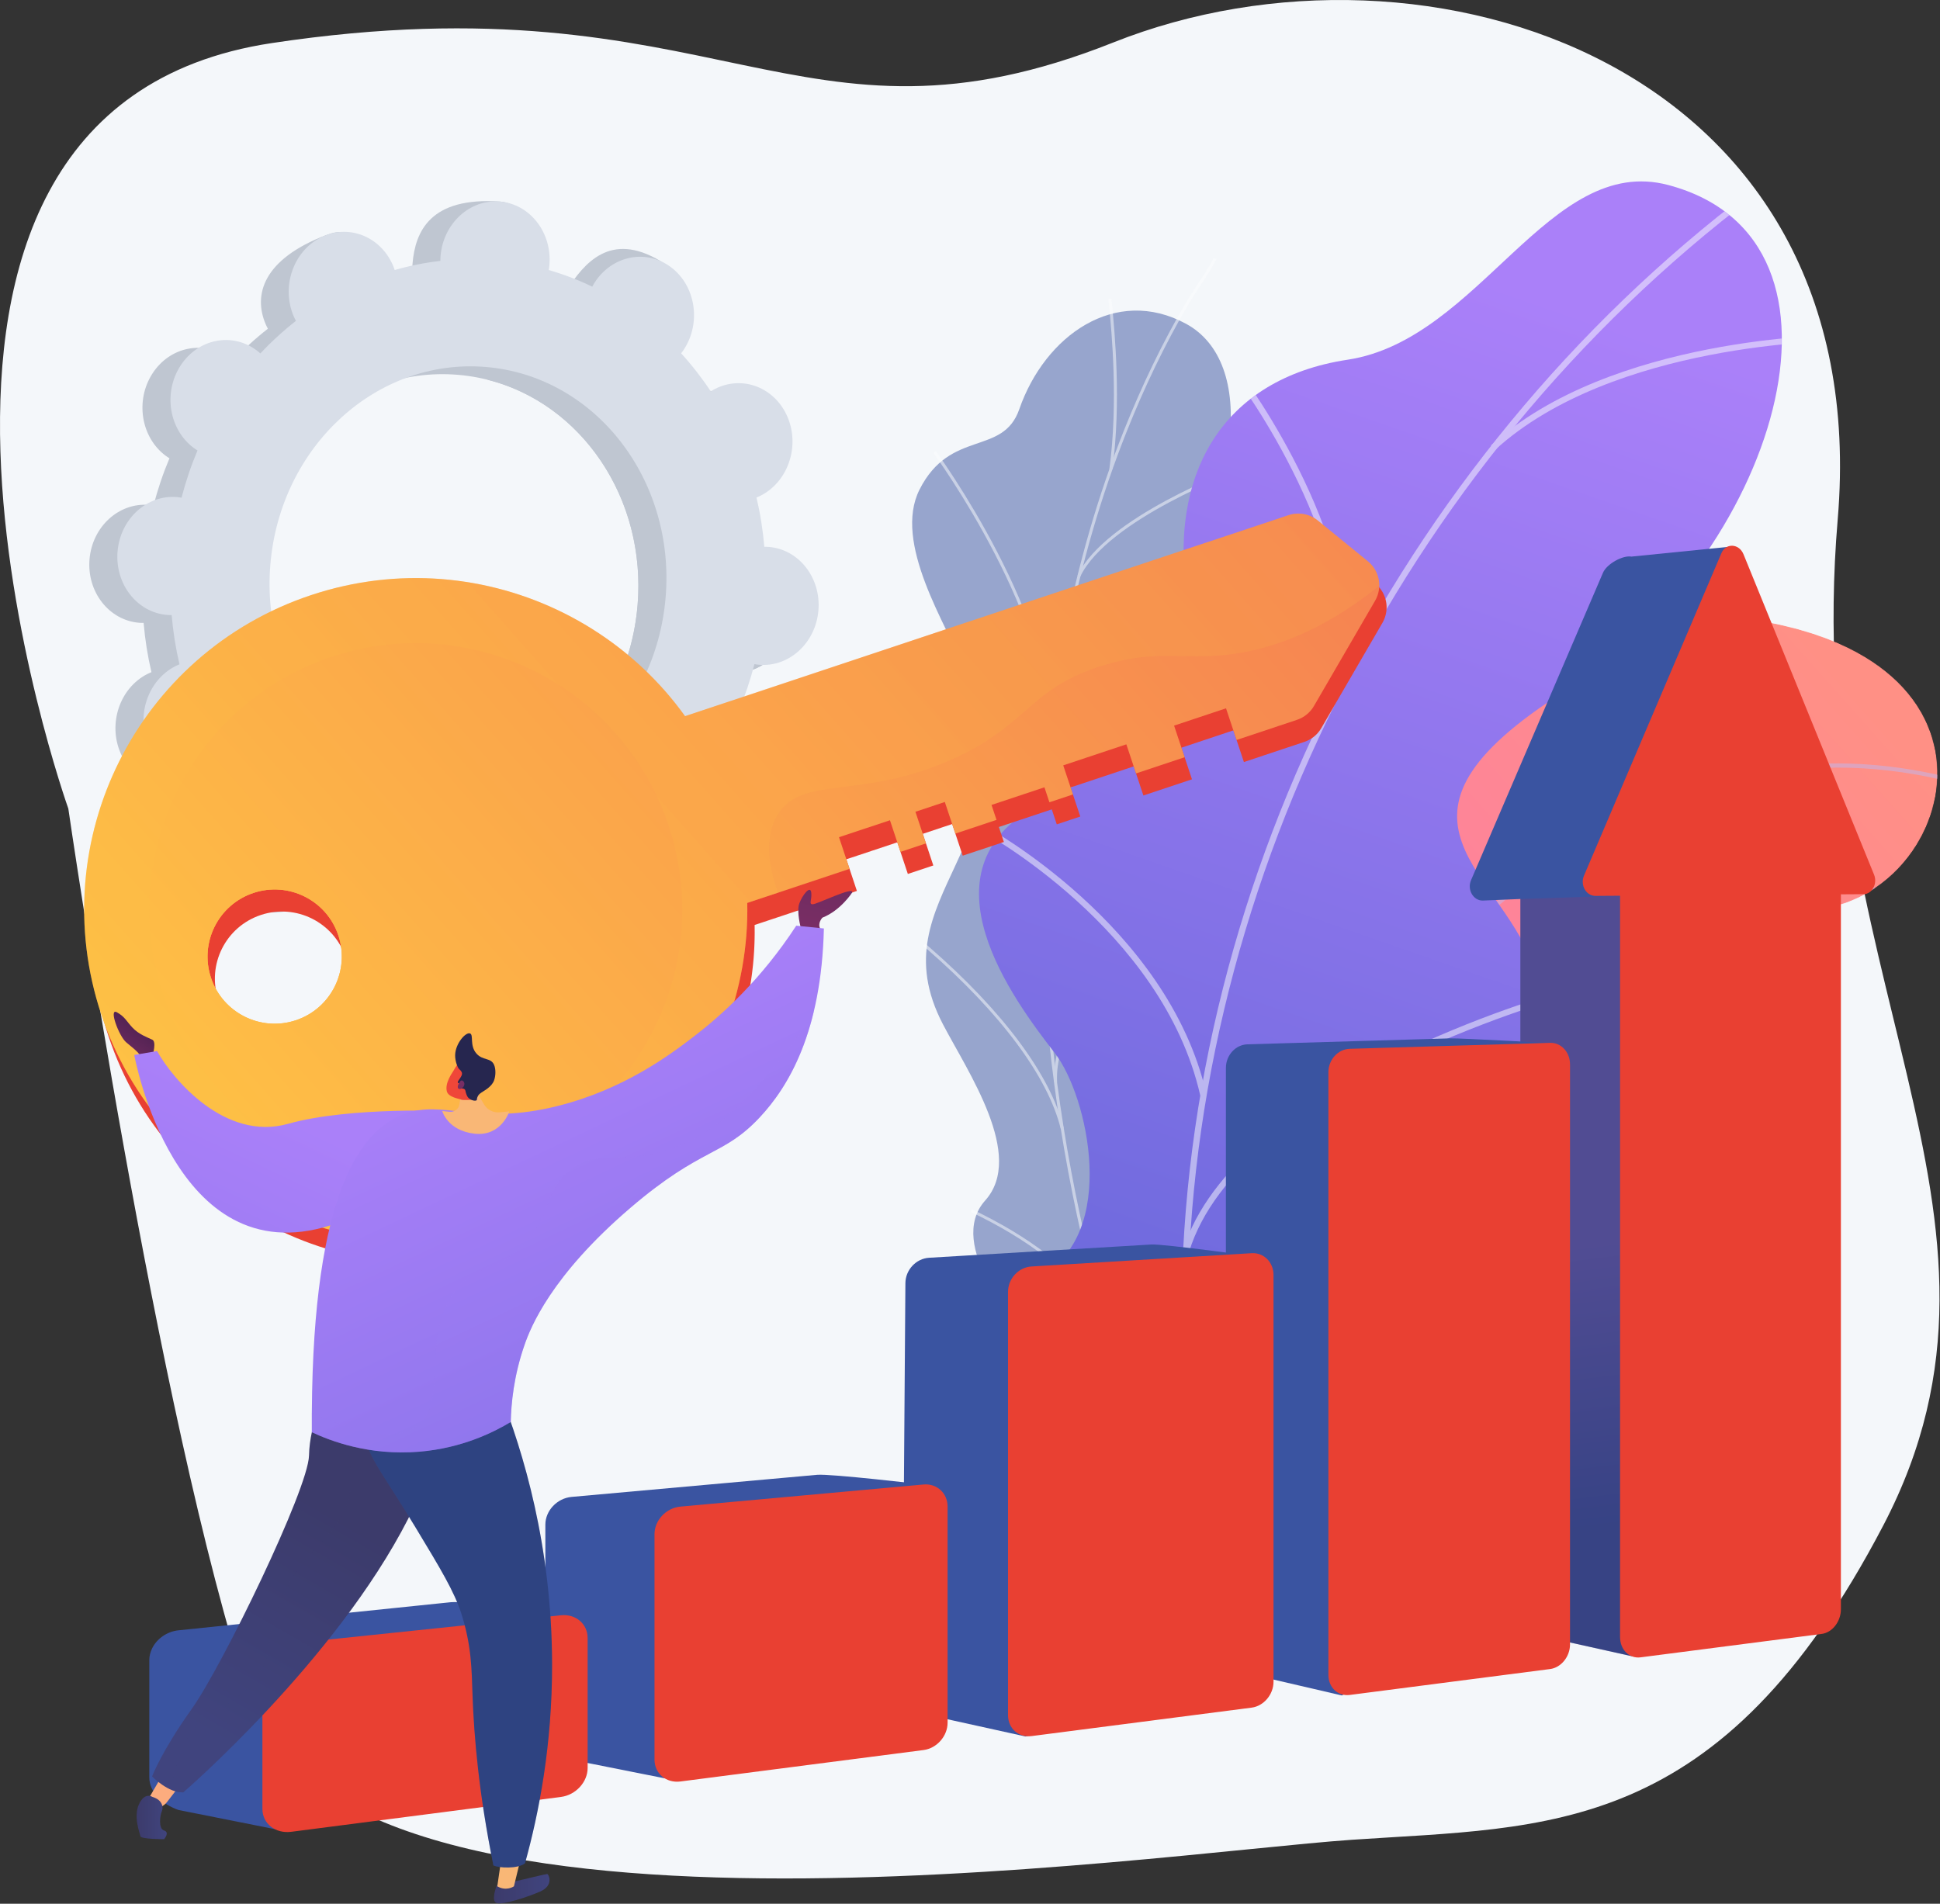 <svg xmlns="http://www.w3.org/2000/svg" width="2913" height="2859" viewBox="0 0 2913 2859" fill="none"><rect x="0" y="0" width="2913" height="2859" fill="#333333" stroke="none"/><path d="M2759.39 780.314C2817.28 96.158 2141.43 -123.225 1671.31 63.922C1197.38 252.586 1078.76 -36.378 408.021 64.716C-271.137 167.079 102.593 1214.36 102.593 1214.36C102.593 1214.36 235.168 2130.1 374.751 2550.14C513.578 2967.9 1732.43 2783.38 2029.57 2762.99C2325.01 2742.72 2582.65 2760.08 2827.82 2290.91C3072.54 1822.61 2701.69 1462.2 2759.39 780.314Z" fill="#F4F7FA"></path><mask id="mask0_480_24" style="mask-type:luminance" maskUnits="userSpaceOnUse" x="1534" y="922" width="1376" height="1439"><path d="M1553.12 2224.3L1799.93 2360.63C1799.93 2360.63 1916.33 2259.69 1905.2 2136.93C1882.5 1886.46 2103.45 1884.05 2195.85 1869.2C2335.19 1846.81 2448.21 1766.3 2331.51 1639.61C2214.81 1512.92 2481 1370.64 2711.24 1366.9C2936.55 1363.24 3060.06 960.62 2571.68 923.763C2280.02 901.752 2180.15 1168.7 2097.66 1291.52C2015.18 1414.34 1817.4 1319.02 1796.01 1512.9C1777.74 1678.51 1830.09 1835.55 1697.63 1883.17C1565.17 1930.8 1499.44 2029.92 1553.12 2224.3Z" fill="white"></path></mask><g mask="url(#mask0_480_24)"><path d="M1553.12 2224.3L1799.93 2360.63C1799.93 2360.63 1916.33 2259.69 1905.2 2136.93C1882.5 1886.46 2103.45 1884.05 2195.85 1869.2C2335.19 1846.81 2432.39 1772.12 2350.65 1643.68C2258.17 1498.37 2481 1370.64 2711.24 1366.9C2936.55 1363.24 3060.06 960.62 2571.68 923.763C2280.02 901.752 2180.15 1168.7 2097.66 1291.52C2015.18 1414.34 1817.4 1319.02 1796.01 1512.9C1777.74 1678.51 1830.09 1835.55 1697.63 1883.17C1565.17 1930.8 1499.44 2029.92 1553.12 2224.3Z" fill="url(#paint0_linear_480_24)"></path></g><mask id="mask1_480_24" style="mask-type:luminance" maskUnits="userSpaceOnUse" x="1534" y="922" width="1376" height="1439"><path d="M1553.12 2224.3L1799.93 2360.63C1799.93 2360.63 1916.33 2259.69 1905.2 2136.93C1882.5 1886.46 2103.45 1884.05 2195.85 1869.2C2335.19 1846.81 2448.21 1766.3 2331.51 1639.61C2214.81 1512.92 2481 1370.64 2711.24 1366.9C2936.55 1363.24 3060.06 960.62 2571.68 923.763C2280.02 901.752 2180.15 1168.7 2097.66 1291.52C2015.18 1414.34 1817.4 1319.02 1796.01 1512.9C1777.74 1678.51 1830.09 1835.55 1697.63 1883.17C1565.17 1930.8 1499.44 2029.92 1553.12 2224.3Z" fill="white"></path></mask><g mask="url(#mask1_480_24)"><g opacity="0.5"><path d="M1647.29 2306.21L1652.93 2308.1C1654.1 2304.61 1772.66 1955.05 1994.68 1643.95C2199.22 1357.35 2535.99 1045.7 2978.77 1188.58L2980.6 1182.91C2783.49 1119.31 2590.66 1138.93 2407.45 1241.22C2261.09 1322.93 2120.56 1457.3 1989.77 1640.59C1767.26 1952.41 1648.47 2302.71 1647.29 2306.21Z" fill="#BEB8F2"></path><path d="M2332.73 1287.27L2338.26 1289.48C2411.89 1105.56 2612.49 897.319 2614.5 895.236L2610.23 891.092C2608.21 893.185 2406.8 1102.27 2332.73 1287.27Z" fill="#BEB8F2"></path><path d="M2456.67 1222.46C2692.44 1210.07 2827.35 1353.03 2828.68 1354.47L2833.05 1350.43C2831.7 1348.96 2695.02 1203.97 2456.36 1216.52L2456.67 1222.46Z" fill="#BEB8F2"></path><path d="M1860.62 1855.24C2054.57 1641.77 2421.96 1766.08 2425.44 1767.59L2428.16 1762.3C2424.89 1760.49 2051.89 1635.87 1856.21 1851.24L1860.62 1855.24Z" fill="#BEB8F2"></path><path d="M1916.51 1750.26L1922.2 1752.01C1976.52 1576.17 1865.37 1373.13 1864.24 1371.09L1859.04 1373.99C1860.16 1376 1970.08 1576.86 1916.51 1750.26Z" fill="#BEB8F2"></path><path d="M1672.8 2253.51C1733.13 2162.04 1911.46 2161.74 1913.25 2161.74L1913.28 2155.79C1905.83 2155.76 1729.94 2156.07 1667.83 2250.23L1672.8 2253.51Z" fill="#BEB8F2"></path><path d="M1699.76 2170.35L1705.39 2172.31C1733.91 2090.51 1666.92 1944.82 1644.91 1896.95C1641.8 1890.18 1639.11 1884.34 1638.84 1883.21L1633.03 1884.52C1633.39 1886.13 1635.17 1890.01 1639.5 1899.43C1661.27 1946.77 1727.5 2090.81 1699.76 2170.35Z" fill="#BEB8F2"></path></g></g><path d="M1758.36 1961.39L1531.5 1992.11C1531.5 1992.11 1418.83 1870.31 1479.27 1802.93C1539.7 1735.54 1453.34 1610.14 1415.78 1538.07C1313.86 1342.52 1558.98 1269.26 1449.89 1007.62C1420.88 938.029 1340.27 815.05 1380.81 735.055C1427.01 643.917 1505.88 685.385 1530.49 614.587C1568.94 503.932 1674.93 428.648 1780.99 486.318C1885.67 543.236 1870.8 742.704 1716.5 957.963C1624.22 1123.56 1636.06 1157.9 1681.12 1235.27C1712.68 1289.46 1834.16 1415.48 1774.74 1507.46C1715.33 1599.44 1677.78 1688.54 1737.23 1740.55C1827.7 1819.7 1758.36 1961.39 1758.36 1961.39Z" fill="#3A54A1" fill-opacity="0.5"></path><g opacity="0.5"><path d="M1655.48 1965.05L1651.09 1966.19C1644.59 1941.99 1638.36 1917.5 1632.56 1893.4C1589.69 1714.97 1566.37 1538.78 1563.27 1369.71C1560.63 1226.45 1572.44 1086.3 1598.35 953.134C1619.19 846.044 1649.23 742.874 1687.63 646.49C1714.63 578.734 1745.44 515.005 1779.23 457.077C1785.12 446.981 1791.73 436.946 1798.13 427.241C1806.66 414.311 1815.47 400.941 1822.63 387.322L1826.68 389.086C1819.43 402.892 1810.56 416.353 1801.97 429.371C1795.61 439.027 1789.02 449.012 1783.2 459.006C1749.51 516.752 1718.79 580.29 1691.87 647.855C1653.57 744 1623.6 846.925 1602.81 953.768C1576.95 1086.66 1565.17 1226.54 1567.8 1369.52C1570.9 1538.3 1594.18 1714.21 1636.99 1892.36C1642.77 1916.43 1648.99 1940.88 1655.48 1965.05Z" fill="#FCFDFE"></path><path d="M1578.44 1116.78L1573.92 1116.6C1587.76 935.73 1403.37 682.611 1401.5 680.077L1405.26 677.623C1407.14 680.17 1592.39 934.456 1578.44 1116.78Z" fill="#FCFDFE"></path><path d="M1587.25 1624.59L1582.73 1624.91C1576.72 1501.39 1762.11 1332.7 1763.99 1331.01L1767.09 1334C1765.23 1335.67 1581.34 1503 1587.25 1624.59Z" fill="#FCFDFE"></path><path d="M1597.18 1694.22L1592.76 1695.28C1573.57 1616.99 1502.16 1521.01 1391.71 1425.05C1386.15 1420.22 1386.15 1420.22 1385.95 1419.45L1390.35 1418.34L1388.15 1418.89L1389.99 1417.62C1390.32 1417.99 1392.41 1419.81 1394.85 1421.92C1505.93 1518.44 1577.79 1615.14 1597.18 1694.22Z" fill="#FCFDFE"></path><path d="M1644.29 1920.71L1639.78 1920.56C1646.2 1831.56 1762.33 1752.59 1763.5 1751.81L1766.08 1755.2C1764.93 1755.98 1650.57 1833.76 1644.29 1920.71Z" fill="#FCFDFE"></path><path d="M1649.22 1967.82C1606.3 1909.38 1543.58 1861.01 1457.49 1819.95L1459.65 1816.19C1546.4 1857.56 1609.64 1906.36 1652.98 1965.37L1649.22 1967.82Z" fill="#FCFDFE"></path><path d="M1670.24 704.939L1665.75 704.528C1679.46 604.2 1668.97 496.527 1665.52 461.145C1664.69 452.58 1664.41 449.564 1664.5 448.492L1669.01 448.727C1668.95 449.546 1669.43 454.442 1670.03 460.641C1673.49 496.137 1684.01 604.153 1670.24 704.939Z" fill="#FCFDFE"></path><path d="M1622.15 865.709L1618.02 864.08C1659.95 776.874 1850.15 705.732 1858.23 702.746L1859.79 706.661C1857.83 707.386 1663.29 780.133 1622.15 865.709Z" fill="#FCFDFE"></path></g><path d="M1976.25 2418.04C1957.49 2419.66 1958.69 2320.77 1879.55 2211.58C1859.78 2184.3 1734.2 2258.78 1625.92 2052.41C1613.43 2028.6 1572.99 2061.87 1546.53 2066.6C1511.21 2012.47 1487.95 1954.92 1562.76 1915.13C1678.95 1853.36 1634.52 1646.78 1583.68 1581.27C1520.75 1500.18 1378.35 1308.49 1556.41 1210.32C1704.65 1128.6 1817.66 1104.31 1784.32 908.805C1750.98 713.302 1835.08 568.739 2023.58 540.198C2221.95 510.164 2325.82 230.311 2504.96 277.856C2817.09 360.706 2662.18 840.723 2351.03 1037.13C2039.88 1233.53 2261.22 1306.88 2306.78 1462.93C2310.19 1477.66 2314.34 1500.75 2314.06 1528.94C2312.36 1702.47 2145.76 1768.23 2051.43 1930.36C1922.79 2151.46 2007.86 2415.3 1976.25 2418.04Z" fill="url(#paint1_linear_480_24)"></path><mask id="mask2_480_24" style="mask-type:luminance" maskUnits="userSpaceOnUse" x="1470" y="272" width="1206" height="1838"><path d="M1998.61 2021.2L1571.72 2109.82C1534.23 2058.03 1479.19 1959.57 1562.77 1915.14C1678.96 1853.35 1634.53 1646.78 1583.68 1581.27C1520.75 1500.18 1378.35 1308.49 1556.42 1210.32C1704.65 1128.6 1817.66 1104.31 1784.32 908.803C1750.98 713.3 1835.09 568.737 2023.59 540.197C2221.95 510.163 2325.82 230.309 2504.96 277.856C2817.1 360.705 2662.19 840.72 2351.03 1037.12C2039.88 1233.53 2261.22 1306.87 2306.78 1462.93C2368.99 1675.98 2048.84 1696.54 1986.6 1798.9C1937.81 1879.15 1970.83 1968.27 1998.61 2021.2Z" fill="white"></path></mask><g mask="url(#mask2_480_24)"><g opacity="0.5"><path d="M1783.58 1999.65L1774.13 1999.85C1766.17 1347.43 2093.53 691.091 2628.46 286.971L2634.32 293.919C2101.63 696.337 1775.65 1349.93 1783.58 1999.65Z" fill="#FCFDFE"></path><path d="M1811.5 1643.26L1802.26 1645.22C1745.58 1395.01 1474.08 1248.15 1471.34 1246.69L1476.04 1238.9C1478.81 1240.37 1753.93 1389.1 1811.5 1643.26Z" fill="#FCFDFE"></path><path d="M1785.58 1879.55L1776.51 1877.14C1853.76 1626.8 2335.74 1491.53 2340.6 1490.2L2343.15 1498.77C2338.35 1500.09 1861.36 1633.97 1785.58 1879.55Z" fill="#FCFDFE"></path><path d="M2016.95 1031.69L2007.69 1030.03C2050.85 827.397 1858.62 570.416 1856.68 567.844L1864.38 562.598C1866.36 565.199 2060.92 825.318 2016.95 1031.69Z" fill="#FCFDFE"></path><path d="M2245.19 675.384L2238.66 668.99C2418.78 504.984 2754.9 503.263 2758.28 503.268L2758.17 512.195C2754.84 512.187 2422.49 513.932 2245.19 675.384Z" fill="#FCFDFE"></path></g></g><path d="M2667.99 1276.38L2600.5 820.721L2449.62 835.897C2436.89 833.533 2412.69 846.774 2406.96 860.132L2208.84 1321.81C2202.7 1336.13 2212.12 1352.56 2226.37 1352.47L2282.95 1350.09V2426.22C2282.95 2445.39 2296.87 2459.16 2314 2456.97L2449.62 2487.12C2465.84 2485.02 2617.71 2403.2 2617.71 2384.71V1305.97L2652.01 1305.79C2665.01 1305.72 2673.56 1289.98 2667.99 1276.38Z" fill="#3A54A1"></path><path opacity="0.3" d="M2432.59 1345.24L2282.95 1350.09V2426.22C2282.95 2445.39 2296.87 2459.16 2314 2456.97L2449.62 2487.12C2456.29 2486.25 2486.05 2471.84 2518.69 2453.9L2432.59 1345.24Z" fill="url(#paint2_linear_480_24)"></path><path d="M2814 1313.59L2617.93 832.363C2611.31 816.135 2591.45 815.118 2584.79 830.726L2378.45 1314.98C2372.38 1329.22 2381.69 1345.57 2395.79 1345.48L2432.59 1345.24V2458.41C2432.59 2477.49 2446.39 2491.17 2463.35 2488.98L2735.4 2453.8C2751.32 2451.74 2764.19 2435.16 2764.19 2416.75V1343.1L2798.17 1342.88C2811.05 1342.8 2819.51 1327.12 2814 1313.59Z" fill="#E94032"></path><path d="M2014.78 2546.19L1873.08 2513.27C1855.25 2515.54 1840.75 2501.94 1840.75 2482.87V1603.83C1840.75 1584.76 1855.25 1568.87 1873.08 1568.35L2176.91 1559.41C2193.59 1558.92 2334.9 1566.92 2334.9 1566.92L2207.08 2437.38C2207.08 2455.74 2014.78 2546.19 2014.78 2546.19Z" fill="#3A54A1"></path><path d="M2327.56 2506.54L2026.65 2545.45C2008.99 2547.74 1994.63 2534.21 1994.63 2515.23V1610.41C1994.63 1591.43 2008.99 1575.62 2026.65 1575.09L2327.56 1566.13C2344.09 1565.64 2357.45 1580.06 2357.45 1598.33V2469.59C2357.45 2487.86 2344.09 2504.4 2327.56 2506.54Z" fill="#E94032"></path><path d="M1540 2607.83L1390.58 2574.87C1370.95 2577.38 1354.98 2563.2 1354.98 2543.19L1359.5 1927.23C1359.5 1907.23 1375.46 1890.06 1395.08 1888.89L1728.87 1868.97C1747.17 1867.88 1900.73 1889.03 1900.73 1889.03L1757.56 2493.19C1757.56 2512.43 1558.52 2605.43 1540 2607.83Z" fill="#3A54A1"></path><path d="M1879.46 2564.49L1548.83 2607.24C1529.39 2609.76 1513.58 2595.66 1513.58 2575.75V1940.16C1513.58 1920.25 1529.39 1903.16 1548.83 1901.99L1879.46 1882.03C1897.59 1880.94 1912.24 1895.57 1912.24 1914.71V2525.6C1912.24 2544.74 1897.59 2562.14 1879.46 2564.49Z" fill="#E94032"></path><path d="M998.102 2670.67L858.25 2642.84C836.542 2645.61 818.879 2630.8 818.879 2609.76V2289.7C818.879 2268.65 836.542 2250 858.25 2248.04L1226.88 2214.86C1247.06 2213.04 1386.73 2229.39 1386.73 2229.39L1263.36 2554.56C1263.36 2574.75 1018.57 2668.03 998.102 2670.67Z" fill="#3A54A1"></path><path d="M1386.73 2628.2L1021.75 2675.4C1000.25 2678.18 982.766 2663.47 982.766 2642.53V2304.04C982.766 2283.1 1000.25 2264.53 1021.75 2262.58L1386.73 2229.39C1406.71 2227.58 1422.85 2242.39 1422.85 2262.48V2587.16C1422.85 2607.25 1406.71 2625.62 1386.73 2628.2Z" fill="#E94032"></path><path d="M677.063 2406.15L267.963 2448.38C250.498 2450.19 235.431 2461.19 228.408 2475.53C225.725 2481.01 224.18 2486.96 224.18 2493.09V2668.97C224.18 2691.17 242.966 2709.35 267.963 2718.21L412.523 2746.94C435.233 2744 717.465 2643.59 717.465 2622.35L785.262 2540.8L853.885 2424.6C853.885 2424.6 699.413 2403.84 677.063 2406.15Z" fill="#3A54A1"></path><path d="M842.359 2698.6L437.371 2750.97C413.476 2754.06 394.031 2738.67 394.031 2716.59V2512.58C394.031 2490.5 413.476 2470.57 437.371 2468.07L842.359 2425.81C864.486 2423.5 882.358 2438.77 882.358 2459.91V2655.16C882.358 2676.29 864.486 2695.74 842.359 2698.6Z" fill="#E94032"></path><path d="M1097.61 1010.13C1142.75 1013.93 1182.67 977.389 1186.79 928.517C1190.91 879.645 1157.65 836.944 1112.52 833.142C1110.18 832.945 1107.87 832.921 1105.56 832.936C1103.41 807.693 1099.47 782.969 1093.81 758.937C1095.95 758.06 1098.09 757.15 1100.19 756.066C1141.34 734.922 1159.29 681.931 1140.29 637.704C1121.29 593.477 1072.53 574.766 1031.38 595.909C1029.23 597.016 1027.18 598.257 1025.16 599.53C1011.72 579.244 996.846 560.141 980.653 542.38C982.15 540.433 983.622 538.453 984.988 536.34C1011.12 495.918 1002.29 440.668 965.256 412.939C928.226 385.211 877.022 395.503 850.889 435.925C849.55 437.998 848.364 440.128 847.209 442.273C826.304 432.184 804.48 423.83 781.883 417.294C782.285 414.833 782.651 412.354 782.864 409.823C786.98 360.95 795.888 305.773 750.697 302.68C646.16 295.522 623.53 347.184 619.413 396.057C619.2 398.588 619.147 401.093 619.132 403.587C595.76 406.252 572.846 410.837 550.548 417.287C549.767 414.98 548.955 412.681 547.981 410.414C528.979 366.19 532.409 336.687 489.217 353.257C395.03 389.393 379.972 442.758 398.975 486.984C399.968 489.295 401.089 491.494 402.239 493.664C383.304 508.465 365.44 524.812 348.803 542.566C347.022 540.972 345.211 539.405 343.274 537.955C306.245 510.226 255.04 520.519 228.908 560.945C202.776 601.37 211.61 656.617 248.64 684.344C250.536 685.766 252.492 687.021 254.458 688.243C244.853 710.99 236.838 734.706 230.493 759.235C228.222 758.834 225.936 758.47 223.598 758.273C178.463 754.472 138.535 791.008 134.419 839.882C130.303 888.754 163.556 931.455 208.691 935.257C211.029 935.454 213.344 935.478 215.65 935.464C217.803 960.707 221.738 985.431 227.404 1009.46C225.26 1010.34 223.123 1011.25 221.015 1012.33C179.869 1033.48 161.918 1086.47 180.92 1130.69C199.923 1174.92 248.685 1193.63 289.831 1172.49C291.981 1171.38 294.031 1170.14 296.052 1168.87C309.486 1189.15 324.362 1208.26 340.555 1226.02C339.058 1227.96 337.587 1229.94 336.22 1232.06C310.088 1272.48 318.922 1327.73 355.953 1355.46C392.983 1383.19 473.144 1370.5 499.276 1330.08C500.615 1328 472.845 1328.27 474.001 1326.12C494.905 1336.21 516.73 1344.57 539.327 1351.1C538.925 1353.56 538.558 1356.04 538.345 1358.57C534.228 1407.45 567.481 1450.15 612.617 1453.95C657.752 1457.75 697.679 1421.21 701.796 1372.34C702.009 1369.81 702.062 1367.3 702.077 1364.81C725.449 1362.15 748.364 1357.56 770.66 1351.11C771.441 1353.42 772.255 1355.72 773.228 1357.98C792.231 1402.21 840.993 1420.92 882.139 1399.78C923.286 1378.63 941.237 1325.64 922.234 1281.41C921.241 1279.1 920.121 1276.9 918.971 1274.73C937.907 1259.93 955.769 1243.59 972.407 1225.83C974.187 1227.43 976 1228.99 977.935 1230.44C1014.96 1258.17 1066.17 1247.88 1092.3 1207.45C1118.43 1167.03 1109.6 1111.78 1072.57 1084.05C1070.67 1082.63 1068.72 1081.38 1066.75 1080.15C1076.36 1057.41 1084.37 1033.69 1090.72 1009.16C1092.99 1009.56 1095.27 1009.93 1097.61 1010.13ZM633.544 1205.49C469.667 1191.69 348.934 1036.65 363.879 859.208C378.824 681.762 523.788 549.104 687.665 562.906C851.544 576.709 972.277 731.745 957.33 909.192C942.386 1086.64 797.423 1219.3 633.544 1205.49Z" fill="#BFC6D1"></path><path d="M1100.19 756.067C1141.34 734.922 1159.29 681.931 1140.29 637.704C1121.28 593.478 1072.52 574.766 1031.38 595.911C1029.23 597.016 1027.18 598.259 1025.16 599.531C1011.72 579.244 996.845 560.142 980.652 542.381C982.149 540.435 983.621 538.453 984.986 536.34C1011.12 495.918 1031.19 415.734 991.517 391.951C916.208 346.812 877.02 395.506 850.887 435.927C849.548 438 848.362 440.129 847.206 442.273C826.302 432.185 804.478 423.832 781.88 417.296C782.283 414.834 782.65 412.357 782.863 409.826C785.103 383.227 776.218 358.514 760.429 340.848C750.368 417.269 740.887 493.757 732.168 570.333C872.812 605.737 970.885 748.24 957.33 909.194C945.843 1045.59 857.508 1155.43 742.845 1192.73C743.109 1207.64 743.493 1222.58 743.355 1237.51C742.981 1278.02 740.354 1318.62 737.686 1359.18C748.81 1356.93 759.811 1354.25 770.662 1351.11C771.443 1353.42 772.256 1355.72 773.23 1357.98C792.233 1402.21 834.69 1429.1 910.397 1393.57C952.277 1373.92 941.239 1325.64 922.235 1281.41C921.242 1279.1 920.122 1276.9 918.972 1274.74C937.907 1259.93 955.769 1243.59 972.407 1225.83C974.188 1227.43 976.001 1228.99 977.936 1230.44C1014.97 1258.17 1098.04 1242.6 1124.17 1202.18C1150.3 1161.75 1109.6 1111.78 1072.57 1084.05C1070.67 1082.63 1068.72 1081.38 1066.75 1080.15C1076.36 1057.41 1084.37 1033.69 1090.72 1009.16C1092.99 1009.57 1095.27 1009.93 1097.61 1010.12C1142.75 1013.93 1182.68 977.388 1186.79 928.516C1190.91 879.645 1157.65 836.942 1112.52 833.142C1110.18 832.945 1107.87 832.921 1105.56 832.937C1103.41 807.694 1099.47 782.969 1093.81 758.939C1095.95 758.06 1098.09 757.15 1100.19 756.067Z" fill="#BFC6D1"></path><path d="M1139.72 998.357C1184.85 1002.16 1224.78 965.622 1228.89 916.749C1233.01 867.876 1199.76 825.175 1154.62 821.374C1152.28 821.177 1149.97 821.153 1147.66 821.168C1145.51 795.924 1141.58 771.2 1135.91 747.168C1138.05 746.291 1140.19 745.381 1142.3 744.297C1183.45 723.153 1201.4 670.162 1182.39 625.935C1163.39 581.709 1114.63 562.996 1073.48 584.141C1071.33 585.248 1069.28 586.489 1067.26 587.762C1053.83 567.476 1038.95 548.372 1022.76 530.611C1024.25 528.665 1025.73 526.684 1027.09 524.571C1053.22 484.149 1044.39 428.899 1007.36 401.172C970.331 373.443 919.126 383.736 892.995 424.158C891.656 426.231 890.471 428.361 889.314 430.505C868.409 420.416 846.586 412.063 823.988 405.528C824.389 403.066 824.757 400.588 824.97 398.056C829.086 349.184 795.833 306.483 750.697 302.682C705.561 298.881 665.635 335.417 661.519 384.289C661.306 386.821 661.253 389.326 661.237 391.82C637.865 394.484 614.951 399.07 592.654 405.52C591.872 403.213 591.06 400.913 590.087 398.647C571.084 354.422 522.323 335.71 481.176 356.854C440.03 377.998 422.079 430.992 441.081 475.216C442.074 477.528 443.194 479.727 444.345 481.896C425.409 496.699 407.547 513.045 390.909 530.798C389.128 529.205 387.316 527.639 385.38 526.187C348.35 498.459 297.146 508.752 271.014 549.177C244.881 589.603 253.716 644.849 290.745 672.578C292.642 673.999 294.598 675.253 296.564 676.477C286.958 699.222 278.944 722.94 272.598 747.468C270.327 747.068 268.041 746.704 265.703 746.507C220.567 742.705 180.64 779.242 176.524 828.115C172.409 876.988 205.661 919.688 250.797 923.49C253.135 923.687 255.45 923.711 257.756 923.696C259.91 948.939 263.844 973.664 269.509 997.695C267.367 998.572 265.23 999.483 263.122 1000.56C221.975 1021.71 204.025 1074.7 223.027 1118.93C242.03 1163.15 290.792 1181.86 331.938 1160.72C334.088 1159.62 336.138 1158.37 338.159 1157.1C351.592 1177.39 366.469 1196.49 382.662 1214.25C381.165 1216.2 379.693 1218.18 378.327 1220.29C352.195 1260.71 361.029 1315.96 398.06 1343.69C435.091 1371.42 486.294 1361.13 512.426 1320.71C513.765 1318.63 514.951 1316.5 516.108 1314.36C537.011 1324.45 558.836 1332.8 581.433 1339.34C581.032 1341.8 580.665 1344.28 580.451 1346.81C576.335 1395.68 609.588 1438.38 654.724 1442.18C699.859 1445.98 739.787 1409.45 743.902 1360.57C744.116 1358.04 744.169 1355.54 744.184 1353.04C767.556 1350.38 790.471 1345.8 812.767 1339.34C813.548 1341.65 814.362 1343.95 815.334 1346.22C834.338 1390.44 883.099 1409.15 924.245 1388.01C965.392 1366.87 983.344 1313.87 964.34 1269.65C963.347 1267.34 962.227 1265.14 961.077 1262.97C980.013 1248.17 997.874 1231.82 1014.51 1214.07C1016.29 1215.66 1018.1 1217.23 1020.04 1218.67C1057.07 1246.4 1108.27 1236.11 1134.41 1195.69C1160.54 1155.26 1151.7 1100.02 1114.67 1072.29C1112.78 1070.87 1110.82 1069.61 1108.86 1068.39C1118.46 1045.64 1126.48 1021.93 1132.82 997.4C1135.09 997.797 1137.38 998.16 1139.72 998.357ZM675.649 1193.72C511.772 1179.92 391.039 1024.89 405.984 847.44C420.929 669.994 565.893 537.336 729.77 551.138C893.647 564.94 1014.38 719.976 999.435 897.423C984.491 1074.87 839.527 1207.53 675.649 1193.72Z" fill="#D8DEE8"></path><path d="M850.155 950.2C848.936 949.616 847.722 949.02 846.498 948.447C843.331 946.962 840.149 945.509 836.952 944.092C835.844 943.6 834.726 943.131 833.614 942.648C831.376 941.675 829.136 940.709 826.883 939.769C825.495 939.188 824.101 938.625 822.708 938.059C820.687 937.237 818.662 936.425 816.631 935.629C815.203 935.069 813.774 934.514 812.341 933.968C810.229 933.163 808.11 932.378 805.987 931.602C804.671 931.12 803.357 930.63 802.037 930.16C799.015 929.083 795.981 928.036 792.937 927.016C791.983 926.697 791.026 926.387 790.07 926.073C787.24 925.144 784.403 924.236 781.555 923.358C780.231 922.95 778.899 922.56 777.571 922.163C775.367 921.504 773.161 920.854 770.947 920.225C769.519 919.82 768.089 919.421 766.657 919.029C764.46 918.426 762.258 917.841 760.052 917.267C758.68 916.91 757.311 916.55 755.935 916.205C753.306 915.546 750.669 914.916 748.028 914.299C747.097 914.082 746.17 913.849 745.237 913.637C741.741 912.842 738.234 912.089 734.718 911.369C733.522 911.123 732.322 910.9 731.124 910.663C728.699 910.185 726.271 909.717 723.838 909.275C722.426 909.019 721.012 908.775 719.597 908.53C717.313 908.135 715.026 907.757 712.735 907.395C711.33 907.172 709.926 906.949 708.518 906.738C706.004 906.363 703.484 906.014 700.961 905.677C699.814 905.523 698.67 905.357 697.521 905.212C693.918 904.755 690.308 904.335 686.69 903.958C685.774 903.862 684.854 903.786 683.937 903.696C681.162 903.422 678.386 903.165 675.602 902.936C674.25 902.826 672.895 902.732 671.541 902.631C669.141 902.455 666.738 902.294 664.332 902.152C662.932 902.07 661.531 901.991 660.129 901.922C657.629 901.796 655.125 901.695 652.62 901.608C651.376 901.564 650.134 901.511 648.889 901.477C645.254 901.378 641.614 901.31 637.969 901.291C637.665 901.29 637.36 901.293 637.055 901.293C633.564 901.281 630.069 901.311 626.571 901.372C625.329 901.395 624.085 901.436 622.842 901.466C620.302 901.531 617.761 901.609 615.217 901.714C613.832 901.771 612.446 901.836 611.06 901.903C608.568 902.026 606.074 902.172 603.579 902.333C602.265 902.417 600.951 902.497 599.636 902.592C596.633 902.81 593.629 903.062 590.622 903.335C589.857 903.404 589.093 903.459 588.329 903.532C584.581 903.891 580.831 904.298 577.079 904.743C576.015 904.87 574.95 905.016 573.885 905.151C571.16 905.492 568.436 905.85 565.71 906.238C564.362 906.429 563.015 906.634 561.667 906.837C559.156 907.215 556.645 907.614 554.133 908.033C552.791 908.257 551.449 908.479 550.107 908.714C547.356 909.196 544.605 909.708 541.855 910.237C540.816 910.438 539.777 910.624 538.737 910.831C534.972 911.58 531.208 912.371 527.445 913.211C526.707 913.376 525.969 913.559 525.23 913.727C522.192 914.42 519.154 915.137 516.118 915.889C514.84 916.207 513.563 916.539 512.286 916.866C509.744 917.518 507.204 918.187 504.664 918.881C503.314 919.25 501.964 919.622 500.614 920.002C498.01 920.736 495.408 921.498 492.807 922.276C491.619 922.633 490.43 922.978 489.243 923.343C485.491 924.497 481.741 925.685 477.997 926.932C217.182 1013.81 76.183 1295.68 163.066 1556.49C249.948 1817.3 531.81 1958.31 792.625 1871.42C796.369 1870.18 800.084 1868.88 803.778 1867.55C804.946 1867.13 806.104 1866.69 807.268 1866.27C809.817 1865.33 812.358 1864.38 814.883 1863.4C816.19 1862.9 817.491 1862.39 818.791 1861.87C821.242 1860.91 823.68 1859.92 826.107 1858.91C827.322 1858.41 828.54 1857.91 829.75 1857.4C832.627 1856.18 835.485 1854.93 838.328 1853.67C839.025 1853.36 839.731 1853.06 840.425 1852.75C843.941 1851.16 847.429 1849.54 850.893 1847.88C851.838 1847.42 852.77 1846.96 853.711 1846.5C856.241 1845.27 858.762 1844.02 861.263 1842.75C862.471 1842.14 863.672 1841.51 864.874 1840.89C867.145 1839.71 869.405 1838.52 871.651 1837.31C872.837 1836.67 874.023 1836.04 875.202 1835.39C877.633 1834.06 880.047 1832.7 882.45 1831.33C883.369 1830.8 884.296 1830.29 885.211 1829.76C888.49 1827.86 891.744 1825.93 894.967 1823.97C895.578 1823.59 896.178 1823.21 896.787 1822.83C899.402 1821.22 902.001 1819.59 904.579 1817.94C905.668 1817.24 906.745 1816.53 907.827 1815.82C909.946 1814.44 912.055 1813.04 914.148 1811.63C915.277 1810.87 916.403 1810.1 917.525 1809.33C919.649 1807.87 921.756 1806.39 923.852 1804.9C924.844 1804.2 925.84 1803.5 926.826 1802.79C929.754 1800.67 932.66 1798.54 935.534 1796.37C935.64 1796.29 935.747 1796.21 935.853 1796.13C938.823 1793.88 941.757 1791.59 944.669 1789.28C945.612 1788.54 946.542 1787.78 947.478 1787.02C949.465 1785.42 951.444 1783.81 953.404 1782.18C954.456 1781.31 955.502 1780.43 956.546 1779.55C958.427 1777.96 960.294 1776.35 962.149 1774.74C963.135 1773.88 964.124 1773.02 965.102 1772.16C967.257 1770.25 969.389 1768.32 971.508 1766.38C972.127 1765.81 972.757 1765.25 973.374 1764.68C976.067 1762.19 978.727 1759.66 981.359 1757.12C982.126 1756.37 982.878 1755.62 983.64 1754.87C985.525 1753.02 987.4 1751.16 989.254 1749.29C990.211 1748.32 991.159 1747.34 992.107 1746.36C993.774 1744.65 995.429 1742.92 997.07 1741.18C998.013 1740.18 998.954 1739.18 999.888 1738.18C1001.63 1736.3 1003.35 1734.41 1005.06 1732.51C1005.83 1731.66 1006.6 1730.82 1007.36 1729.96C1009.76 1727.25 1012.14 1724.52 1014.48 1721.76C1015.03 1721.12 1015.56 1720.46 1016.1 1719.82C1017.92 1717.65 1019.73 1715.47 1021.51 1713.28C1022.36 1712.23 1023.2 1711.17 1024.05 1710.11C1025.51 1708.28 1026.97 1706.43 1028.41 1704.57C1029.29 1703.44 1030.16 1702.31 1031.02 1701.17C1032.47 1699.28 1033.89 1697.38 1035.3 1695.47C1036.08 1694.41 1036.87 1693.36 1037.64 1692.29C1039.49 1689.76 1041.3 1687.21 1043.09 1684.65C1043.5 1684.06 1043.92 1683.48 1044.32 1682.89C1046.25 1680.1 1048.15 1677.29 1050.02 1674.47C1050.76 1673.36 1051.48 1672.24 1052.21 1671.12C1053.48 1669.16 1054.75 1667.2 1056 1665.23C1056.79 1663.98 1057.57 1662.72 1058.35 1661.46C1059.53 1659.55 1060.7 1657.63 1061.86 1655.7C1062.6 1654.46 1063.35 1653.23 1064.08 1651.98C1065.37 1649.79 1066.64 1647.59 1067.89 1645.38C1068.44 1644.41 1069.01 1643.45 1069.56 1642.47C1071.28 1639.39 1072.97 1636.29 1074.63 1633.18C1075.23 1632.05 1075.81 1630.91 1076.4 1629.78C1077.5 1627.68 1078.59 1625.57 1079.66 1623.46C1080.34 1622.1 1081.01 1620.75 1081.68 1619.39C1082.64 1617.44 1083.59 1615.49 1084.52 1613.53C1085.18 1612.15 1085.84 1610.76 1086.49 1609.38C1087.45 1607.31 1088.4 1605.23 1089.33 1603.14C1089.9 1601.89 1090.47 1600.64 1091.03 1599.38C1092.43 1596.17 1093.81 1592.96 1095.16 1589.72C1095.59 1588.67 1096.01 1587.6 1096.44 1586.55C1097.38 1584.23 1098.31 1581.92 1099.22 1579.59C1099.78 1578.16 1100.31 1576.73 1100.86 1575.3C1101.61 1573.3 1102.36 1571.3 1103.09 1569.29C1103.64 1567.8 1104.18 1566.29 1104.71 1564.79C1105.42 1562.77 1106.12 1560.75 1106.8 1558.73C1107.3 1557.28 1107.79 1555.83 1108.27 1554.38C1109.1 1551.87 1109.89 1549.35 1110.68 1546.83C1111.14 1545.35 1111.6 1543.87 1112.04 1542.39C1112.89 1539.58 1113.72 1536.76 1114.52 1533.94C1114.93 1532.47 1115.32 1531 1115.72 1529.52C1116.29 1527.46 1116.84 1525.4 1117.38 1523.33C1117.78 1521.75 1118.18 1520.17 1118.58 1518.58C1119.08 1516.57 1119.56 1514.55 1120.03 1512.53C1120.4 1510.96 1120.77 1509.39 1121.13 1507.82C1121.63 1505.59 1122.1 1503.36 1122.57 1501.13C1122.85 1499.78 1123.15 1498.42 1123.43 1497.07C1124.11 1493.66 1124.76 1490.25 1125.38 1486.83C1125.64 1485.38 1125.87 1483.91 1126.12 1482.45C1126.49 1480.3 1126.86 1478.14 1127.19 1475.97C1127.45 1474.34 1127.69 1472.71 1127.93 1471.07C1128.23 1469.04 1128.52 1467.01 1128.79 1464.97C1129.01 1463.32 1129.23 1461.67 1129.43 1460.02C1129.7 1457.89 1129.94 1455.76 1130.17 1453.63C1130.34 1452.09 1130.52 1450.56 1130.68 1449.02C1131.03 1445.55 1131.35 1442.07 1131.63 1438.59C1131.73 1437.29 1131.81 1435.98 1131.9 1434.67C1132.07 1432.29 1132.24 1429.91 1132.38 1427.53C1132.47 1425.9 1132.54 1424.27 1132.62 1422.65C1132.72 1420.55 1132.81 1418.46 1132.88 1416.36C1132.94 1414.69 1132.99 1413.01 1133.03 1411.33C1133.08 1409.22 1133.11 1407.1 1133.14 1404.98C1133.16 1403.37 1133.18 1401.76 1133.19 1400.14C1133.19 1397.55 1133.16 1394.95 1133.13 1392.35C1133.11 1391.28 1133.12 1390.21 1133.1 1389.13L1179.14 1373.8L1286.67 1337.98L1270.85 1290.47L1347.35 1264.99L1363.17 1312.49L1401.42 1299.75L1385.6 1252.24L1429.73 1237.54L1445.56 1285.05L1507.35 1264.47L1499.85 1241.97L1579.3 1215.51L1586.79 1238L1622.1 1226.24L1607.54 1182.54L1702.3 1150.97L1716.86 1194.67L1789.81 1170.37L1773.99 1122.86L1851.96 1096.89L1867.78 1144.4L1958.55 1114.16C1969.27 1110.59 1978.31 1103.23 1983.98 1093.47L2075.8 935.372C2084.48 920.414 2083.91 902.355 2075.42 888.221C2075.41 888.205 2075.4 888.189 2075.39 888.172C2074.59 886.847 2073.71 885.565 2072.77 884.316C2072.52 883.984 2072.26 883.659 2072.01 883.333C2071.24 882.371 2070.44 881.438 2069.59 880.529C2069.28 880.193 2068.97 879.851 2068.65 879.522C2067.5 878.358 2066.29 877.229 2065 876.174L1989.78 814.872C1977.48 804.849 1960.91 801.814 1945.86 806.828L1039.68 1108.69C1039.07 1107.85 1038.45 1107.03 1037.84 1106.2C1036.29 1104.06 1034.72 1101.93 1033.14 1099.82C1032.18 1098.54 1031.2 1097.29 1030.24 1096.02C1028.93 1094.32 1027.62 1092.63 1026.3 1090.95C1025.27 1089.64 1024.23 1088.35 1023.19 1087.05C1021.86 1085.4 1020.52 1083.76 1019.17 1082.13C1018.15 1080.89 1017.13 1079.65 1016.09 1078.42C1014.53 1076.56 1012.94 1074.73 1011.35 1072.9C1010.52 1071.94 1009.7 1070.96 1008.86 1070.01C1006.54 1067.38 1004.19 1064.79 1001.82 1062.21C1000.79 1061.09 999.732 1059.98 998.686 1058.86C997.207 1057.29 995.725 1055.71 994.227 1054.16C993.079 1052.97 991.923 1051.78 990.763 1050.6C989.317 1049.13 987.861 1047.67 986.398 1046.22C985.229 1045.05 984.062 1043.9 982.883 1042.75C981.307 1041.21 979.714 1039.7 978.119 1038.19C977.049 1037.17 975.989 1036.15 974.911 1035.14C972.369 1032.78 969.805 1030.44 967.217 1028.13C966.176 1027.2 965.118 1026.29 964.07 1025.37C962.364 1023.87 960.656 1022.38 958.93 1020.9C957.697 1019.85 956.454 1018.81 955.212 1017.77C953.629 1016.45 952.039 1015.13 950.441 1013.83C949.167 1012.79 947.892 1011.75 946.608 1010.72C944.952 1009.4 943.284 1008.09 941.612 1006.79C940.396 1005.84 939.184 1004.89 937.959 1003.95C935.679 1002.21 933.381 1000.49 931.073 998.791C929.734 997.804 928.389 996.829 927.042 995.856C924.951 994.346 922.856 992.843 920.742 991.366C919.46 990.47 918.165 989.592 916.875 988.709C915.141 987.521 913.404 986.34 911.656 985.175C910.305 984.275 908.95 983.382 907.591 982.496C905.834 981.349 904.067 980.217 902.296 979.093C900.974 978.254 899.656 977.412 898.326 976.584C896.274 975.309 894.205 974.058 892.135 972.811C891.085 972.181 890.044 971.533 888.99 970.91C886 969.14 882.989 967.405 879.963 965.7C878.712 964.995 877.449 964.309 876.191 963.614C874.252 962.543 872.31 961.477 870.358 960.431C868.968 959.686 867.573 958.954 866.176 958.222C864.296 957.237 862.411 956.267 860.518 955.306C859.128 954.602 857.738 953.897 856.342 953.204C854.29 952.186 852.224 951.19 850.155 950.2ZM391.612 1374.12C444.423 1356.53 501.501 1385.08 519.094 1437.89C536.687 1490.7 508.133 1547.78 455.321 1565.37C402.51 1582.96 345.432 1554.41 327.838 1501.6C310.246 1448.79 338.8 1391.71 391.612 1374.12Z" fill="#E94032"></path><path d="M846.053 1447.93L1275.63 1304.83L1259.81 1257.32L1336.31 1231.84L1352.13 1279.34L1390.38 1266.6L1374.56 1219.1L1418.69 1204.39L1434.52 1251.9L1496.31 1231.32L1488.81 1208.82L1568.26 1182.36L1575.75 1204.85L1611.06 1193.09L1596.5 1149.39L1691.27 1117.82L1705.82 1161.52L1778.77 1137.22L1762.95 1089.72L1840.92 1063.74L1856.75 1111.25L1947.51 1081.01C1958.23 1077.44 1967.27 1070.08 1972.94 1060.32L2064.76 902.222C2076.2 882.519 2071.62 857.419 2053.96 843.024L1978.74 781.722C1966.44 771.699 1949.87 768.665 1934.82 773.679L840.902 1138.08L846.053 1447.93Z" fill="url(#paint3_linear_480_24)"></path><path d="M152.027 1523.34C238.909 1784.16 520.771 1925.16 781.587 1838.27C1042.4 1751.39 1183.4 1469.53 1096.52 1208.71C1009.64 947.9 727.773 806.901 466.958 893.784C206.143 980.667 65.144 1262.53 152.027 1523.34ZM508.051 1404.74C525.644 1457.56 497.09 1514.63 444.279 1532.23C391.468 1549.82 334.389 1521.27 316.796 1468.46C299.203 1415.64 327.757 1358.57 380.569 1340.97C433.38 1323.38 490.458 1351.93 508.051 1404.74Z" fill="url(#paint4_linear_480_24)"></path><path opacity="0.3" d="M466.958 893.784C206.143 980.667 65.144 1262.53 152.027 1523.34C238.909 1784.16 520.771 1925.16 781.587 1838.27C993.578 1767.66 1126.4 1568.23 1122.06 1355.99L1168.11 1340.65C1147.08 1281.5 1153.97 1246.37 1167.14 1224.45C1204.15 1162.83 1291.73 1202.28 1429.99 1140.16C1545.99 1088.04 1544.3 1033.33 1657.54 998.98C1736.77 974.948 1772.67 991.1 1841.92 983.325C1903.39 976.423 1981.79 951.665 2070.94 879.736C2071.17 865.927 2065.3 852.268 2053.96 843.024L1978.74 781.722C1966.44 771.699 1949.87 768.665 1934.82 773.679L1028.64 1075.55C904.833 903.1 678.944 823.168 466.958 893.784ZM316.796 1468.45C299.203 1415.64 327.757 1358.57 380.569 1340.97C433.38 1323.38 490.458 1351.93 508.051 1404.74C525.644 1457.56 497.09 1514.63 444.279 1532.23C391.467 1549.82 334.389 1521.27 316.796 1468.45Z" fill="url(#paint5_linear_480_24)"></path><path d="M244.712 1492.47C314.542 1702.09 541.084 1815.42 750.713 1745.59C960.341 1675.76 1073.67 1449.21 1003.84 1239.59C934.004 1029.96 707.462 916.636 497.834 986.468C288.205 1056.3 174.882 1282.84 244.712 1492.47ZM508.053 1404.75C525.646 1457.56 497.092 1514.64 444.281 1532.23C391.47 1549.82 334.391 1521.27 316.798 1468.46C299.205 1415.64 327.759 1358.57 380.571 1340.98C433.382 1323.38 490.46 1351.93 508.053 1404.75Z" fill="url(#paint6_linear_480_24)"></path><path d="M1202.54 1393.69C1202.54 1393.69 1195.83 1369.3 1200.1 1357.1C1204.37 1344.9 1216.57 1329.04 1218.09 1340.02C1219.62 1351 1213.71 1358.29 1220.53 1358.01C1227.35 1357.73 1282.24 1330.58 1279.6 1340.33C1279.6 1340.33 1262.62 1367.16 1234.87 1378.14C1234.87 1378.14 1226.83 1386.34 1231.82 1395.22C1213.21 1397.66 1202.54 1393.69 1202.54 1393.69Z" fill="url(#paint7_linear_480_24)"></path><path d="M228.22 1588.33C228.22 1588.33 228.358 1587.91 228.58 1587.17C230.015 1582.41 234.945 1564.43 228.648 1561.39C221.377 1557.89 208.542 1553.53 198.966 1543.34C189.39 1533.15 187.745 1527.08 175.553 1520.26C162.666 1513.05 178.526 1556.4 189.734 1565.55C207.553 1580.09 212.325 1584.74 210.529 1589.37L228.22 1588.33Z" fill="url(#paint8_linear_480_24)"></path><path d="M681.466 1668.8C681.466 1668.8 526.775 1661.25 432.598 1687.72C338.421 1714.19 260.317 1622.15 235.815 1578.46L201.59 1584.31C201.59 1584.31 261.058 1914.17 495.788 1840.34C730.517 1766.51 691.977 1698.63 681.466 1668.8Z" fill="url(#paint9_linear_480_24)"></path><path d="M745.961 2831.2L779.232 2824.07C779.232 2824.07 819.755 2814.22 821.777 2814.39C823.799 2814.55 832.252 2831.47 810.932 2840.75C789.612 2850.04 755.612 2860.54 745.961 2858.05C736.311 2855.56 745.961 2831.2 745.961 2831.2Z" fill="url(#paint10_linear_480_24)"></path><path d="M784.406 2780.49L771.704 2832.84C771.704 2832.84 760.452 2840.85 746.711 2832.84L754.286 2780.7L784.406 2780.49Z" fill="#F9B776"></path><path d="M242.573 2667.83L217.395 2710.98L221.132 2712.91C231.302 2718.15 243.766 2715.37 250.753 2706.31L275.215 2674.59L242.573 2667.83Z" fill="#FCAC7E"></path><path d="M488.715 2094.9C488.715 2094.9 465.096 2135.69 463.982 2185.97C462.868 2236.26 333.648 2502.18 288.103 2566.11C242.559 2630.05 228.336 2667.83 228.336 2667.83C228.336 2667.83 252.725 2692.9 275.215 2691.68C275.215 2691.68 503.83 2494.53 612.922 2280.72L698.105 2094.9H488.715Z" fill="url(#paint11_linear_480_24)"></path><g opacity="0.3"><path d="M386.091 2516.72C415.174 2474.99 394.366 2464.66 422.241 2401.7C458.828 2319.07 505.265 2312.95 523.022 2252.72C531.248 2224.81 525.861 2159.19 497.554 2094.9H698.105L612.922 2280.72C503.83 2494.53 275.215 2691.68 275.215 2691.68C267.976 2692.08 260.549 2689.73 253.793 2686.39C261.373 2672.15 262.99 2647 276.545 2619.7C304.758 2562.87 347.557 2572.02 386.091 2516.72Z" fill="url(#paint12_linear_480_24)"></path></g><path d="M750.494 2091.26C785.726 2180.41 828.638 2321.94 828.97 2499.02C829.198 2620.3 809.386 2722.42 788.37 2798.09C777.996 2806.89 748.854 2805.49 740.88 2801.38C718.779 2692.65 711.756 2607 709.597 2547.33C708.211 2509.04 708.481 2471.88 692.498 2422.61C681.963 2390.13 662.333 2357.35 623.503 2293.13C570.685 2205.77 557.378 2195.71 545.959 2153.36C540.004 2131.27 527.652 2074.77 527.652 2074.77L750.494 2091.26Z" fill="#3A54A1"></path><path d="M750.494 2091.26C785.726 2180.41 828.638 2321.94 828.97 2499.02C829.198 2620.3 809.386 2722.42 788.37 2798.09C777.996 2806.89 748.854 2805.49 740.88 2801.38C718.779 2692.65 711.756 2607 709.597 2547.33C708.211 2509.04 708.481 2471.88 692.498 2422.61C681.963 2390.13 662.333 2357.35 623.503 2293.13C570.685 2205.77 557.378 2195.71 545.959 2153.36C540.004 2131.27 527.652 2074.77 527.652 2074.77L750.494 2091.26Z" fill="black" fill-opacity="0.2"></path><path d="M1237.11 1394.36C1223.28 1392.97 1209.45 1391.58 1195.62 1390.19C1142.53 1471.52 1083.71 1524.37 1043.08 1555.66C1005.73 1584.42 936.867 1635.84 838.134 1660.74C713.35 1692.19 665.84 1649.52 604.438 1673.88C534.049 1701.8 466.13 1809.59 468.252 2150.86C494.616 2163.28 553.276 2186.54 629.659 2180.15C694.708 2174.7 742.477 2150.27 766.921 2135.49C767.541 2108.16 771.269 2066.4 787.783 2019.21C796.512 1994.27 826.833 1916.33 946.663 1813.8C1054.32 1721.68 1085.02 1737.38 1140.5 1678.29C1184.45 1631.47 1233.44 1548.9 1237.11 1394.36Z" fill="url(#paint13_linear_480_24)"></path><path d="M726.878 1658.66L715.788 1640.14L693.009 1637.35L689.964 1658.11C688.908 1665.31 682.374 1670.4 675.136 1669.67L664.066 1668.54C664.066 1668.54 671.845 1697.89 712.331 1702.53C752.82 1707.18 764.766 1669.06 764.766 1669.06L750.325 1670.47C740.882 1671.4 731.754 1666.79 726.878 1658.66Z" fill="#F9B776"></path><path d="M692.441 1651.35C690.342 1650.2 673.301 1648.13 670.953 1638.97C667.763 1626.53 678.944 1611.39 680.336 1608.95C686.168 1598.75 687.633 1597.37 690.345 1595.64L694.11 1593.44C694.11 1593.44 694.326 1593.36 694.555 1593.28C696.957 1592.49 705.082 1592.42 706.72 1592.81C711.95 1594.05 717.062 1615.59 714.78 1645.82C714.972 1646.98 715.156 1648.15 715.332 1649.32C715.79 1652.38 692.286 1652.43 692.441 1651.35Z" fill="#EF4739"></path><path d="M683.412 1584.59C683.231 1593.97 687.422 1604.08 689.638 1605.75C689.924 1605.96 691.53 1607.29 692.949 1609.53C693.144 1609.84 693.312 1610.19 693.46 1610.65C695.38 1616.61 685.827 1623.35 687.58 1626.04C688.852 1627.99 695.296 1625.56 696.018 1627.24C696.698 1628.81 691.318 1631.92 692.088 1633.81C692.67 1635.23 695.965 1634.02 697.975 1636.22C698.977 1637.32 698.657 1638.17 699.67 1641.49C700.244 1643.36 701.058 1645.41 701.699 1646.56C704.816 1652.14 713.948 1654.36 715.765 1652.2C716.271 1651.59 715.86 1651.07 716.409 1649.02C716.409 1649.02 716.917 1647.12 718.296 1644.94C720.266 1641.83 724.899 1639.68 729.6 1636.45C738.303 1630.48 740.751 1625.27 741.489 1623.51C741.752 1622.89 741.917 1622.41 742.036 1622.07C744.42 1615.21 744.66 1605.06 741.693 1598.74C736.725 1588.17 724.869 1592.87 715.493 1582.29C704.674 1570.08 711.648 1553.89 705.671 1551.95C699.082 1549.81 683.747 1567.25 683.412 1584.59Z" fill="#26264F"></path><path d="M691.001 1623.91C693.372 1620.8 697.343 1623.86 697.274 1627.95C697.206 1632.03 693.15 1636.19 689.328 1635.3C685.504 1634.41 687.812 1628.09 691.001 1623.91Z" fill="url(#paint14_linear_480_24)"></path><path opacity="0.4" d="M628.186 2139.89C676.786 2098.9 624.968 1989.22 696.105 1925.18C726.349 1897.95 745.675 1908.8 782.646 1872.6C828.942 1827.25 815.138 1794.06 851.66 1760.86C895.095 1721.37 931.072 1753.35 1011.6 1723.61C1082.63 1697.38 1125.39 1646.36 1167.15 1596.54C1183.39 1577.17 1203.01 1551.05 1222.22 1517.92C1203.65 1596.43 1170.88 1645.92 1140.5 1678.29C1085.02 1737.38 1054.32 1721.68 946.661 1813.8C826.832 1916.33 796.51 1994.28 787.781 2019.22C771.266 2066.4 767.539 2108.17 766.919 2135.49C742.475 2150.28 694.706 2174.7 629.657 2180.15C553.273 2186.55 494.613 2163.29 468.25 2150.86C468.188 2140.81 468.197 2131 468.254 2121.35C563.756 2164.81 606.906 2157.83 628.186 2139.89Z" fill="url(#paint15_linear_480_24)"></path><path d="M228.835 2698.57C228.835 2698.57 217.44 2690.71 208.676 2709.52C199.913 2728.34 210.09 2753.34 210.82 2757.72C211.55 2762.1 246.308 2762.1 246.308 2762.1C246.308 2762.1 255.504 2751.88 246.308 2748.96C237.111 2746.04 240.716 2724.84 242.907 2720.46C245.098 2716.08 245.624 2703.58 228.835 2698.57Z" fill="url(#paint16_linear_480_24)"></path><defs><linearGradient id="paint0_linear_480_24" x1="2783.4" y1="1029.08" x2="1520.67" y2="2154.13" gradientUnits="userSpaceOnUse"><stop stop-color="#FF9085"></stop><stop offset="1" stop-color="#FB6FBB"></stop></linearGradient><linearGradient id="paint1_linear_480_24" x1="2254.94" y1="426.012" x2="1600.3" y2="2308.27" gradientUnits="userSpaceOnUse"><stop stop-color="#AA80F9"></stop><stop offset="0.996" stop-color="#6165D7"></stop></linearGradient><linearGradient id="paint2_linear_480_24" x1="2408.5" y1="2290.62" x2="2355.47" y2="1868.66" gradientUnits="userSpaceOnUse"><stop stop-color="#311944"></stop><stop offset="1" stop-color="#893976"></stop></linearGradient><linearGradient id="paint3_linear_480_24" x1="402.398" y1="1989.93" x2="2356.39" y2="260.356" gradientUnits="userSpaceOnUse"><stop stop-color="#FFC444"></stop><stop offset="0.996" stop-color="#F36F56"></stop></linearGradient><linearGradient id="paint4_linear_480_24" x1="190.226" y1="1750.22" x2="2144.2" y2="20.672" gradientUnits="userSpaceOnUse"><stop stop-color="#FFC444"></stop><stop offset="0.996" stop-color="#F36F56"></stop></linearGradient><linearGradient id="paint5_linear_480_24" x1="165.749" y1="1836.54" x2="3924.84" y2="-1490.81" gradientUnits="userSpaceOnUse"><stop stop-color="#FFC444"></stop><stop offset="0.996" stop-color="#F36F56"></stop></linearGradient><linearGradient id="paint6_linear_480_24" x1="190.228" y1="1750.22" x2="2144.2" y2="20.672" gradientUnits="userSpaceOnUse"><stop stop-color="#FFC444"></stop><stop offset="0.996" stop-color="#F36F56"></stop></linearGradient><linearGradient id="paint7_linear_480_24" x1="1372.64" y1="824.895" x2="1147.96" y2="1710.96" gradientUnits="userSpaceOnUse"><stop stop-color="#311944"></stop><stop offset="1" stop-color="#A03976"></stop></linearGradient><linearGradient id="paint8_linear_480_24" x1="242.24" y1="1495.79" x2="130.143" y2="1650.53" gradientUnits="userSpaceOnUse"><stop stop-color="#311944"></stop><stop offset="1" stop-color="#A03976"></stop></linearGradient><linearGradient id="paint9_linear_480_24" x1="434.02" y1="1676.65" x2="-224.832" y2="3068.24" gradientUnits="userSpaceOnUse"><stop stop-color="#AA80F9"></stop><stop offset="0.996" stop-color="#6165D7"></stop></linearGradient><linearGradient id="paint10_linear_480_24" x1="825.131" y1="2836.4" x2="741.672" y2="2836.4" gradientUnits="userSpaceOnUse"><stop stop-color="#40447E"></stop><stop offset="0.996" stop-color="#3C3B6B"></stop></linearGradient><linearGradient id="paint11_linear_480_24" x1="310.619" y1="2605.57" x2="503.419" y2="2271.09" gradientUnits="userSpaceOnUse"><stop stop-color="#40447E"></stop><stop offset="0.996" stop-color="#3C3B6B"></stop></linearGradient><linearGradient id="paint12_linear_480_24" x1="313.936" y1="2607.48" x2="506.737" y2="2273" gradientUnits="userSpaceOnUse"><stop stop-color="#40447E"></stop><stop offset="0.996" stop-color="#3C3B6B"></stop></linearGradient><linearGradient id="paint13_linear_480_24" x1="739.748" y1="1534.08" x2="1431.58" y2="2995.33" gradientUnits="userSpaceOnUse"><stop stop-color="#AA80F9"></stop><stop offset="0.996" stop-color="#6165D7"></stop></linearGradient><linearGradient id="paint14_linear_480_24" x1="717.936" y1="1725.73" x2="677.079" y2="1573.19" gradientUnits="userSpaceOnUse"><stop stop-color="#311944"></stop><stop offset="1" stop-color="#A03976"></stop></linearGradient><linearGradient id="paint15_linear_480_24" x1="709.77" y1="1548.28" x2="1401.6" y2="3009.52" gradientUnits="userSpaceOnUse"><stop stop-color="#AA80F9"></stop><stop offset="0.996" stop-color="#6165D7"></stop></linearGradient><linearGradient id="paint16_linear_480_24" x1="250.395" y1="2729.52" x2="205.137" y2="2729.52" gradientUnits="userSpaceOnUse"><stop stop-color="#40447E"></stop><stop offset="0.996" stop-color="#3C3B6B"></stop></linearGradient></defs></svg>